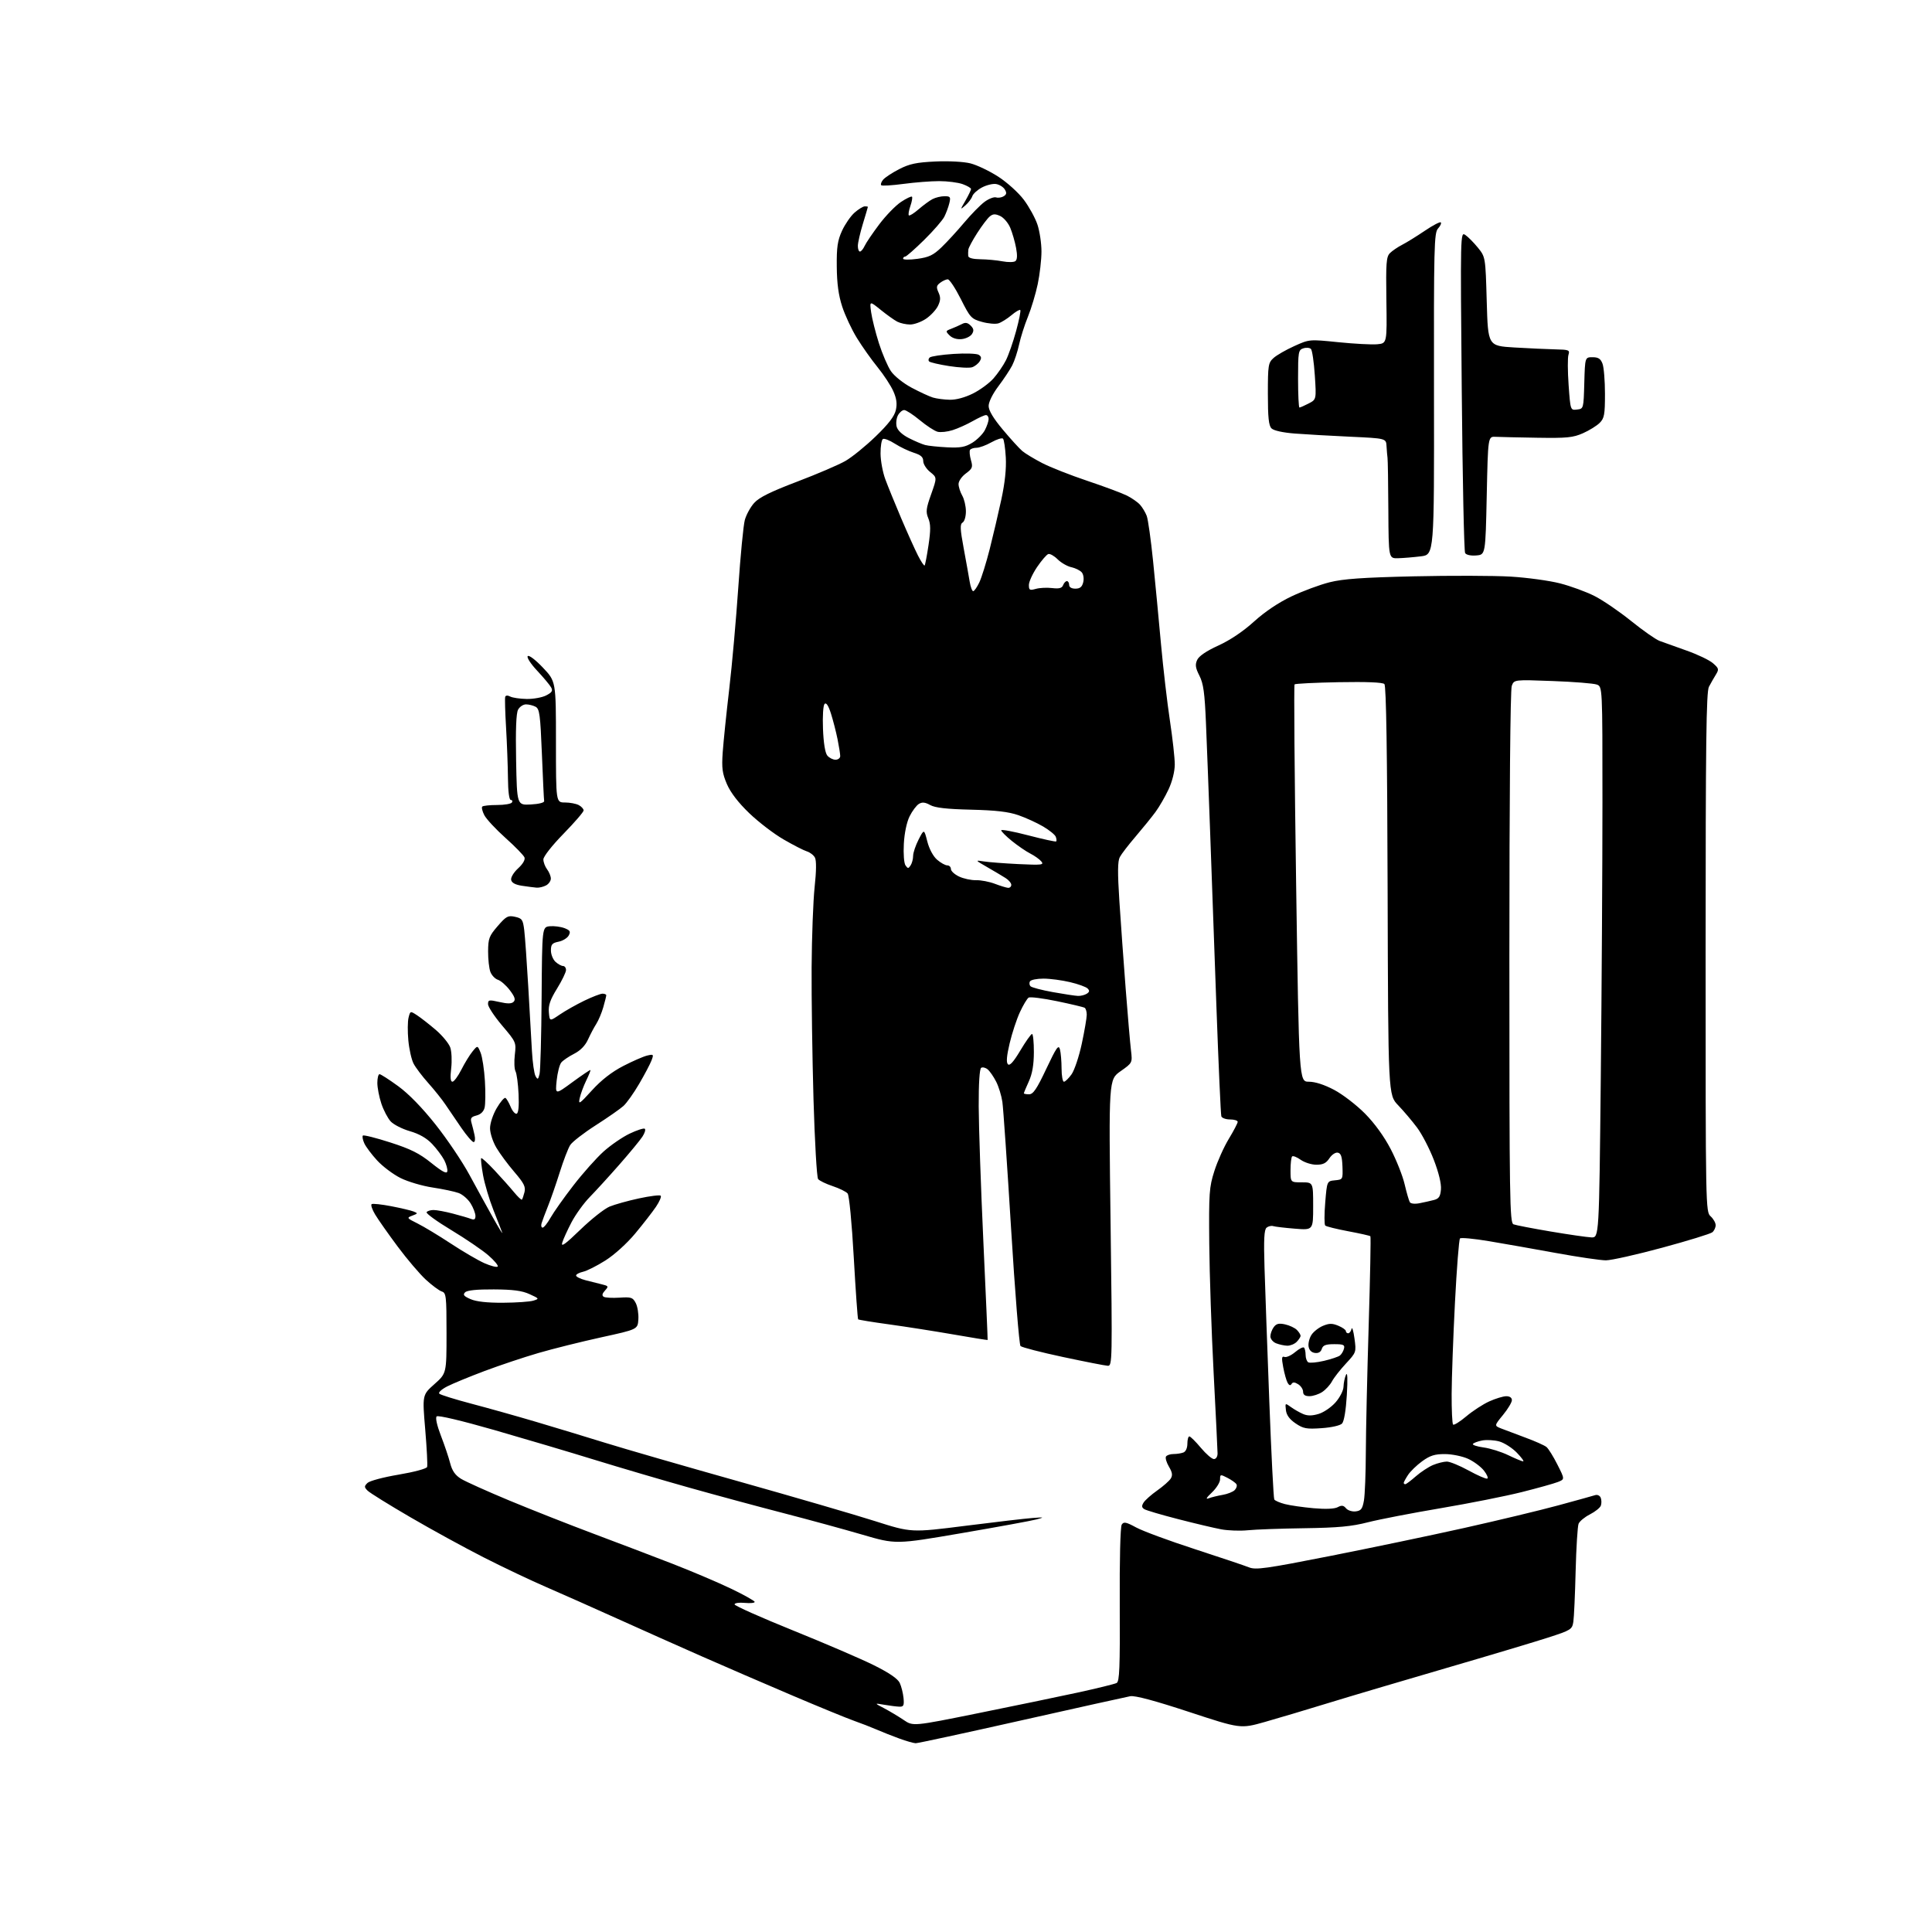 <?xml version="1.0" encoding="UTF-8" standalone="no"?>
<svg 
  version="1.1" 
  xmlns="http://www.w3.org/2000/svg" 
  xmlns:xlink="http://www.w3.org/1999/xlink" 
  xmlns:svg="http://www.w3.org/2000/svg"
  xmlns:rdf="http://www.w3.org/1999/02/22-rdf-syntax-ns#"
  xmlns:cc="http://creativecommons.org/ns#"
  xmlns:dc="http://purl.org/dc/elements/1.1/"
  viewBox="0 0 768 768"
  width="768"
  height="768"
>
<style>svg {background-color: white; }</style>"
<path stroke="none" fill="black" fill-rule="evenodd" d="M364.00,692.96C363.18,692.94 360.25,692.11 357.50,691.10C354.75,690.10 350.70,688.50 348.50,687.54C346.30,686.59 342.21,685.00 339.40,684.01C336.60,683.02 325.57,678.50 314.90,673.96C304.23,669.42 288.07,662.44 279.00,658.44C269.93,654.44 254.85,647.72 245.50,643.49C236.15,639.27 223.46,633.63 217.30,630.96C211.13,628.30 199.88,622.96 192.30,619.10C184.71,615.24 171.57,608.05 163.11,603.11C154.64,598.18 147.00,593.43 146.14,592.57C144.75,591.18 144.74,590.83 146.06,589.51C146.89,588.68 152.38,587.21 158.47,586.19C164.63,585.15 169.56,583.82 169.79,583.14C170.01,582.47 169.67,575.76 169.03,568.21C167.87,554.50 167.87,554.50 172.68,550.22C177.50,545.95 177.50,545.95 177.50,529.96C177.50,515.15 177.36,513.93 175.60,513.38C174.56,513.04 171.71,510.93 169.27,508.68C166.83,506.43 161.80,500.52 158.10,495.55C154.39,490.57 150.37,484.85 149.15,482.83C147.93,480.81 147.30,478.93 147.75,478.65C148.20,478.38 151.70,478.75 155.53,479.49C159.36,480.23 163.36,481.17 164.41,481.59C166.18,482.28 166.14,482.40 163.91,483.23C161.59,484.10 161.66,484.21 166.00,486.36C168.47,487.59 174.42,491.18 179.22,494.34C184.01,497.50 190.01,501.00 192.55,502.13C195.09,503.25 197.47,503.86 197.83,503.48C198.20,503.11 196.53,501.09 194.12,499.01C191.72,496.93 185.09,492.42 179.39,488.98C173.70,485.55 169.28,482.35 169.58,481.87C169.88,481.39 171.12,481.00 172.35,481.00C173.58,481.00 177.04,481.64 180.04,482.43C183.04,483.21 186.29,484.16 187.25,484.54C188.53,485.03 189.00,484.72 189.00,483.36C188.99,482.34 188.15,480.11 187.11,478.42C186.08,476.73 183.95,474.86 182.37,474.26C180.79,473.67 176.12,472.68 172.00,472.06C167.88,471.44 162.12,469.74 159.21,468.28C156.29,466.82 152.12,463.69 149.93,461.31C147.75,458.94 145.44,455.87 144.82,454.49C144.19,453.12 143.94,451.73 144.25,451.41C144.57,451.09 149.47,452.32 155.13,454.14C163.25,456.75 166.70,458.47 171.46,462.30C175.84,465.81 177.59,466.73 177.81,465.64C177.98,464.81 177.43,462.80 176.59,461.16C175.74,459.53 173.58,456.64 171.77,454.73C169.58,452.42 166.66,450.74 162.95,449.67C159.90,448.79 156.46,447.04 155.30,445.78C154.15,444.53 152.48,441.35 151.60,438.72C150.72,436.08 150.00,432.37 150.00,430.47C150.00,428.56 150.39,427.00 150.87,427.00C151.35,427.00 154.69,429.15 158.29,431.77C162.47,434.82 167.83,440.32 173.14,447.02C177.72,452.78 183.77,461.77 186.60,467.00C189.43,472.23 193.64,479.88 195.95,484.00C198.26,488.12 199.92,490.82 199.64,490.00C199.35,489.18 197.78,485.12 196.14,481.00C194.51,476.88 192.65,470.64 192.02,467.15C191.39,463.65 191.06,460.61 191.28,460.39C191.51,460.16 193.90,462.35 196.60,465.24C199.30,468.13 202.77,472.02 204.30,473.88C205.83,475.73 207.25,477.08 207.46,476.87C207.67,476.67 208.13,475.33 208.49,473.91C209.02,471.79 208.29,470.34 204.49,465.91C201.93,462.94 198.70,458.58 197.32,456.24C195.92,453.88 194.80,450.43 194.80,448.50C194.80,446.53 195.96,443.04 197.46,440.48C198.92,437.99 200.48,436.18 200.93,436.45C201.37,436.73 202.31,438.33 203.01,440.02C203.70,441.70 204.77,442.91 205.38,442.71C206.09,442.47 206.36,439.73 206.14,434.92C205.95,430.84 205.41,426.77 204.93,425.88C204.45,424.98 204.33,422.02 204.65,419.28C205.23,414.39 205.16,414.21 199.62,407.69C196.53,404.04 194.00,400.21 194.00,399.17C194.00,397.44 194.39,397.37 198.53,398.31C201.80,399.06 203.36,399.04 204.18,398.22C205.02,397.38 204.62,396.20 202.65,393.61C201.20,391.70 199.08,389.84 197.94,389.48C196.81,389.12 195.46,387.71 194.94,386.35C194.42,384.99 194.01,381.31 194.03,378.18C194.06,373.07 194.44,372.06 197.84,368.13C201.23,364.21 201.94,363.83 204.72,364.44C207.54,365.06 207.88,365.55 208.40,369.81C208.71,372.39 209.42,382.38 209.98,392.00C210.54,401.62 211.20,413.21 211.45,417.75C211.70,422.29 212.34,426.78 212.87,427.74C213.73,429.27 213.92,429.18 214.48,426.95C214.82,425.57 215.20,411.85 215.30,396.47C215.50,368.50 215.50,368.50 218.56,368.20C220.24,368.04 222.84,368.37 224.35,368.94C226.62,369.81 226.91,370.30 226.08,371.86C225.52,372.89 223.71,374.01 222.04,374.34C219.50,374.85 219.00,375.42 219.00,377.82C219.00,379.40 219.82,381.43 220.83,382.35C221.83,383.26 223.18,384.00 223.83,384.00C224.47,384.00 225.00,384.72 225.00,385.60C225.00,386.48 223.39,389.80 221.43,392.98C218.71,397.39 217.94,399.62 218.18,402.40C218.50,406.04 218.50,406.04 222.50,403.31C224.70,401.81 229.09,399.33 232.27,397.79C235.44,396.26 238.70,395.00 239.52,395.00C240.33,395.00 241.00,395.29 241.00,395.63C241.00,395.98 240.47,398.12 239.82,400.38C239.17,402.65 237.92,405.62 237.04,407.00C236.15,408.38 234.68,411.17 233.75,413.21C232.65,415.64 230.73,417.61 228.22,418.89C226.10,419.97 223.80,421.53 223.12,422.36C222.43,423.19 221.61,426.42 221.28,429.54C220.70,435.21 220.70,435.21 227.57,430.16C231.35,427.39 234.56,425.23 234.70,425.36C234.83,425.50 234.08,427.38 233.02,429.55C231.97,431.72 230.81,434.85 230.45,436.50C229.85,439.24 230.28,438.96 235.34,433.40C239.03,429.35 243.16,426.13 247.69,423.78C251.44,421.84 255.73,419.97 257.23,419.61C259.83,419.00 259.91,419.10 258.97,421.58C258.42,423.02 256.22,427.18 254.08,430.84C251.94,434.51 249.13,438.46 247.84,439.63C246.55,440.80 241.59,444.26 236.82,447.31C232.04,450.37 227.47,453.91 226.66,455.19C225.85,456.46 223.98,461.32 222.51,466.00C221.04,470.68 218.93,476.75 217.82,479.50C216.72,482.25 215.58,485.29 215.29,486.25C215.00,487.21 215.19,488.00 215.70,488.00C216.21,488.00 217.63,486.23 218.85,484.06C220.07,481.89 224.14,476.13 227.90,471.27C231.66,466.40 237.07,460.33 239.92,457.76C242.77,455.20 247.43,452.00 250.29,450.64C253.14,449.28 255.84,448.40 256.29,448.68C256.74,448.96 256.33,450.38 255.37,451.84C254.42,453.30 250.27,458.32 246.16,463.00C242.05,467.68 236.77,473.46 234.43,475.85C232.09,478.24 228.84,482.74 227.20,485.85C225.57,488.96 223.90,492.62 223.49,494.00C222.94,495.88 224.71,494.61 230.65,488.86C235.00,484.65 240.23,480.51 242.29,479.65C244.34,478.80 249.62,477.32 254.01,476.38C258.40,475.43 262.29,474.95 262.64,475.31C263.00,475.67 262.15,477.66 260.75,479.73C259.35,481.80 255.64,486.57 252.51,490.33C249.23,494.28 244.22,498.81 240.66,501.06C237.28,503.20 233.27,505.22 231.75,505.55C230.24,505.89 229.00,506.56 229.00,507.04C229.00,507.53 230.69,508.37 232.75,508.91C234.81,509.45 237.76,510.19 239.30,510.56C241.91,511.20 241.99,511.36 240.48,513.02C239.36,514.25 239.21,515.01 239.98,515.49C240.59,515.87 243.42,516.02 246.26,515.84C250.93,515.53 251.56,515.74 252.73,518.00C253.44,519.38 253.90,522.29 253.76,524.47C253.50,528.44 253.50,528.44 239.00,531.61C231.03,533.36 219.78,536.16 214.00,537.85C208.22,539.53 198.61,542.75 192.64,544.99C186.66,547.24 179.97,549.99 177.77,551.12C175.54,552.26 174.15,553.54 174.63,554.01C175.11,554.48 180.90,556.28 187.50,558.02C194.10,559.76 205.57,562.98 213.00,565.18C220.43,567.38 232.80,571.13 240.50,573.52C248.20,575.91 272.27,582.87 294.00,588.98C315.73,595.10 339.97,602.16 347.87,604.68C362.24,609.26 362.24,609.26 383.87,606.52C395.77,605.01 407.75,603.62 410.50,603.42C415.16,603.08 415.26,603.12 412.00,604.00C410.07,604.52 396.71,606.97 382.29,609.44C356.08,613.94 356.08,613.94 342.79,610.05C335.48,607.91 321.45,604.08 311.60,601.53C301.76,598.99 284.88,594.43 274.10,591.40C263.32,588.37 246.40,583.39 236.50,580.34C226.60,577.28 208.60,571.94 196.50,568.46C183.43,564.71 174.13,562.51 173.58,563.04C173.02,563.59 173.69,566.62 175.27,570.72C176.71,574.45 178.37,579.38 178.96,581.68C179.74,584.68 180.95,586.42 183.27,587.85C185.05,588.94 193.67,592.82 202.44,596.47C211.20,600.11 226.28,606.06 235.94,609.68C245.60,613.30 259.75,618.69 267.39,621.65C275.03,624.62 285.49,629.07 290.64,631.54C295.79,634.01 300.00,636.38 300.00,636.79C300.00,637.21 298.20,637.38 296.00,637.17C293.80,636.96 292.00,637.23 292.00,637.77C292.00,638.30 302.45,642.96 315.22,648.12C328.00,653.28 342.51,659.52 347.47,662.00C353.53,665.02 356.88,667.32 357.67,669.00C358.31,670.38 358.98,673.08 359.17,675.00C359.45,677.96 359.19,678.49 357.50,678.43C356.40,678.39 353.70,678.05 351.50,677.67C347.50,676.99 347.50,676.99 351.50,679.09C353.70,680.25 357.18,682.33 359.23,683.72C362.96,686.25 362.96,686.25 388.73,681.04C402.90,678.18 420.80,674.47 428.50,672.80C436.20,671.12 443.12,669.42 443.89,669.01C445.02,668.40 445.24,662.87 445.12,637.88C445.02,620.08 445.35,606.90 445.91,606.05C446.71,604.83 447.61,605.01 451.68,607.21C454.33,608.64 464.82,612.52 475.00,615.82C485.18,619.13 494.87,622.39 496.54,623.06C499.19,624.12 503.29,623.55 528.54,618.57C544.47,615.43 568.52,610.41 582.00,607.40C595.48,604.39 612.35,600.34 619.50,598.39C626.65,596.45 633.23,594.62 634.11,594.34C635.02,594.06 635.99,594.53 636.33,595.42C636.66,596.29 636.67,597.69 636.35,598.54C636.02,599.39 634.06,600.95 632.00,602.00C629.94,603.05 627.92,604.72 627.51,605.71C627.11,606.69 626.58,615.15 626.34,624.50C626.11,633.85 625.70,642.93 625.43,644.68C624.96,647.71 624.50,648.00 615.72,650.86C610.65,652.51 592.33,658.00 575.00,663.05C557.67,668.10 536.52,674.37 528.00,676.99C519.48,679.61 508.14,682.99 502.81,684.50C493.11,687.24 493.11,687.24 472.61,680.50C459.02,676.03 451.16,673.93 449.30,674.27C447.76,674.55 428.27,678.88 406.00,683.88C383.73,688.89 364.82,692.97 364.00,692.96zM496.00,608.30C492.98,608.61 488.25,608.44 485.50,607.94C482.75,607.43 475.04,605.61 468.38,603.89C461.71,602.18 455.63,600.39 454.88,599.91C453.83,599.26 453.76,598.63 454.60,597.29C455.21,596.32 457.64,594.16 460.00,592.50C462.36,590.84 464.79,588.70 465.38,587.76C466.20,586.46 466.03,585.32 464.67,583.02C463.69,581.36 463.16,579.55 463.50,579.00C463.84,578.45 465.18,578.00 466.48,578.00C467.77,578.00 469.55,577.73 470.42,577.39C471.36,577.03 472.00,575.61 472.00,573.89C472.00,572.30 472.35,571.00 472.79,571.00C473.22,571.00 475.27,573.02 477.34,575.50C479.41,577.98 481.75,580.00 482.55,580.00C483.39,580.00 484.00,579.05 484.00,577.75C483.99,576.51 483.30,562.23 482.45,546.00C481.60,529.77 480.81,506.60 480.70,494.50C480.52,474.19 480.67,471.96 482.73,465.50C483.95,461.65 486.54,455.89 488.48,452.70C490.41,449.51 492.00,446.47 492.00,445.95C492.00,445.43 490.64,445.00 488.97,445.00C487.30,445.00 485.74,444.44 485.50,443.75C485.27,443.06 484.38,423.38 483.54,400.00C482.70,376.62 481.56,345.12 481.02,330.00C480.47,314.88 479.74,295.75 479.39,287.50C478.89,275.40 478.38,271.75 476.79,268.60C475.21,265.50 475.03,264.23 475.89,262.34C476.60,260.79 479.54,258.79 484.32,256.61C488.97,254.49 494.17,251.00 498.48,247.09C502.82,243.16 508.24,239.52 513.40,237.07C517.85,234.96 524.65,232.44 528.50,231.47C533.89,230.11 541.60,229.57 562.00,229.10C576.58,228.77 593.90,228.82 600.50,229.21C607.10,229.61 615.94,230.82 620.14,231.90C624.35,232.98 630.49,235.23 633.80,236.90C637.10,238.56 643.65,243.03 648.35,246.82C653.05,250.61 658.16,254.19 659.70,254.77C661.24,255.35 666.07,257.08 670.42,258.61C674.78,260.14 679.51,262.40 680.92,263.63C683.29,265.69 683.38,266.06 682.07,268.19C681.29,269.46 680.05,271.62 679.33,273.00C678.26,275.02 678.01,295.28 678.01,378.60C678.00,480.42 678.02,481.71 680.00,483.50C681.10,484.50 682.00,486.09 682.00,487.03C682.00,487.98 681.41,489.25 680.68,489.85C679.96,490.45 671.01,493.21 660.80,495.97C650.59,498.74 640.50,501.00 638.37,501.00C636.24,501.00 627.30,499.69 618.50,498.08C609.70,496.47 597.68,494.35 591.80,493.37C585.91,492.38 580.76,491.90 580.37,492.30C579.97,492.70 579.07,504.16 578.37,517.76C577.67,531.37 577.08,547.71 577.05,554.08C577.02,560.45 577.28,565.95 577.62,566.29C577.97,566.63 580.33,565.16 582.87,563.02C585.42,560.87 589.52,558.20 592.00,557.08C594.48,555.96 597.51,555.03 598.75,555.02C600.14,555.01 601.00,555.60 601.00,556.58C601.00,557.45 599.42,560.09 597.48,562.45C593.97,566.74 593.97,566.74 596.73,567.84C598.26,568.44 602.61,570.08 606.42,571.49C610.23,572.89 613.98,574.57 614.75,575.21C615.53,575.85 617.49,579.00 619.10,582.21C622.05,588.03 622.05,588.03 619.27,589.12C617.75,589.72 611.33,591.52 605.00,593.11C598.67,594.71 584.17,597.59 572.77,599.52C561.36,601.45 548.31,603.97 543.77,605.13C537.24,606.80 531.92,607.30 518.50,607.49C509.15,607.62 499.02,607.99 496.00,608.30zM538.90,600.80C541.04,600.55 541.59,599.83 542.18,596.50C542.57,594.30 542.91,585.66 542.94,577.30C542.97,568.95 543.48,546.29 544.07,526.96C544.66,507.63 544.97,491.63 544.75,491.42C544.54,491.20 540.57,490.31 535.93,489.44C531.29,488.57 527.18,487.55 526.80,487.17C526.41,486.80 526.41,482.67 526.80,478.00C527.50,469.50 527.50,469.50 530.67,469.19C533.81,468.89 533.83,468.84 533.65,463.70C533.50,459.76 533.06,458.44 531.79,458.20C530.86,458.02 529.39,459.01 528.45,460.44C527.18,462.38 525.92,463.00 523.29,463.00C521.38,463.00 518.56,462.11 517.04,461.03C515.52,459.95 513.99,459.35 513.64,459.70C513.29,460.05 513.00,462.51 513.00,465.17C513.00,470.00 513.00,470.00 517.50,470.00C522.00,470.00 522.00,470.00 522.00,479.51C522.00,489.01 522.00,489.01 514.75,488.42C510.76,488.10 506.88,487.64 506.12,487.40C505.37,487.16 504.18,487.44 503.48,488.02C502.52,488.81 502.32,492.67 502.66,503.78C502.91,511.88 503.76,535.76 504.56,556.85C505.36,577.95 506.25,595.60 506.55,596.07C506.84,596.55 508.75,597.38 510.79,597.90C512.83,598.43 517.93,599.16 522.12,599.54C526.97,599.97 530.47,599.82 531.76,599.13C533.34,598.28 534.07,598.38 535.06,599.57C535.76,600.41 537.49,600.97 538.90,600.80zM480.50,595.59C481.60,595.17 484.07,594.57 485.99,594.24C487.91,593.92 490.08,593.06 490.81,592.34C491.53,591.61 491.85,590.56 491.50,590.00C491.16,589.44 489.55,588.30 487.94,587.47C485.13,586.02 485.00,586.04 485.00,588.07C485.00,589.24 483.54,591.58 481.75,593.28C479.52,595.39 479.13,596.12 480.50,595.59zM558.62,590.00C558.96,590.00 560.84,588.59 562.80,586.87C564.75,585.16 567.84,583.13 569.65,582.37C571.45,581.62 573.93,581.00 575.13,581.00C576.34,581.00 580.24,582.60 583.78,584.54C587.33,586.49 590.66,587.95 591.19,587.77C591.71,587.60 591.13,586.17 589.90,584.60C588.67,583.03 585.82,580.92 583.58,579.90C581.34,578.88 577.21,578.03 574.40,578.02C570.36,578.00 568.48,578.59 565.36,580.85C563.19,582.42 560.65,584.88 559.71,586.32C558.77,587.75 558.00,589.17 558.00,589.46C558.00,589.76 558.28,590.00 558.62,590.00zM605.45,580.92C605.97,580.96 604.86,579.42 602.98,577.48C601.11,575.55 597.93,573.52 595.92,572.98C593.91,572.44 590.85,572.28 589.11,572.63C587.38,572.97 585.75,573.59 585.50,574.00C585.25,574.41 587.17,575.04 589.77,575.39C592.37,575.74 596.75,577.11 599.50,578.43C602.25,579.76 604.93,580.88 605.45,580.92zM525.34,567.72C519.34,568.14 518.07,567.90 515.00,565.81C512.61,564.19 511.39,562.52 511.17,560.54C510.84,557.68 510.86,557.67 513.17,559.33C514.45,560.26 516.62,561.50 518.00,562.09C519.78,562.85 521.56,562.84 524.16,562.06C526.17,561.47 529.21,559.39 530.91,557.45C532.65,555.46 534.03,552.75 534.07,551.22C534.11,549.72 534.55,547.60 535.06,546.50C535.65,545.22 535.76,548.11 535.39,554.50C535.02,560.62 534.29,565.03 533.48,565.88C532.73,566.67 529.28,567.45 525.34,567.72zM520.54,555.00C518.78,555.00 518.00,554.46 518.00,553.24C518.00,552.27 517.12,550.93 516.05,550.26C514.64,549.38 513.90,549.35 513.41,550.15C512.95,550.90 512.44,550.74 511.84,549.68C511.36,548.81 510.57,546.03 510.10,543.49C509.40,539.77 509.50,538.98 510.59,539.40C511.34,539.68 513.25,538.82 514.83,537.49C516.42,536.15 518.01,535.34 518.36,535.69C518.71,536.05 519.00,537.36 519.00,538.61C519.00,539.86 519.47,541.17 520.05,541.53C520.62,541.89 523.44,541.63 526.30,540.96C529.16,540.29 532.01,539.33 532.64,538.84C533.27,538.34 534.00,537.12 534.25,536.13C534.65,534.60 534.07,534.33 530.38,534.33C526.99,534.33 525.90,534.75 525.43,536.22C525.03,537.47 524.08,538.01 522.66,537.81C521.28,537.61 520.38,536.66 520.17,535.19C519.99,533.92 520.52,531.85 521.35,530.60C522.17,529.34 524.23,527.73 525.92,527.03C528.39,526.01 529.60,526.00 532.00,527.00C533.65,527.68 535.00,528.64 535.00,529.12C535.00,529.60 535.42,530.00 535.93,530.00C536.44,530.00 537.04,529.21 537.26,528.25C537.48,527.29 538.00,528.99 538.42,532.03C539.17,537.52 539.15,537.58 535.03,542.03C532.74,544.49 530.25,547.67 529.49,549.10C528.73,550.53 526.97,552.44 525.59,553.35C524.20,554.26 521.93,555.00 520.54,555.00zM440.36,542.92C439.34,542.87 431.33,541.30 422.56,539.43C413.80,537.56 406.20,535.60 405.67,535.07C405.15,534.55 403.46,513.51 401.92,488.31C400.38,463.12 398.82,440.49 398.46,438.02C398.10,435.56 396.99,431.93 395.98,429.96C394.97,427.98 393.46,425.80 392.62,425.10C391.78,424.40 390.62,424.12 390.04,424.47C389.39,424.88 389.02,430.63 389.05,439.81C389.08,447.89 389.91,472.05 390.90,493.50C391.89,514.95 392.66,532.57 392.60,532.66C392.55,532.75 386.43,531.77 379.00,530.47C371.57,529.18 360.10,527.38 353.50,526.47C346.90,525.57 341.33,524.66 341.13,524.46C340.92,524.25 340.14,513.21 339.39,499.92C338.61,485.98 337.57,475.19 336.94,474.43C336.34,473.70 333.67,472.39 331.00,471.50C328.33,470.61 325.73,469.35 325.21,468.70C324.69,468.04 323.87,453.77 323.38,437.00C322.90,420.23 322.56,396.60 322.63,384.50C322.71,372.40 323.25,358.04 323.83,352.59C324.52,346.27 324.56,342.05 323.95,340.91C323.43,339.93 321.99,338.82 320.75,338.44C319.51,338.06 315.35,335.93 311.50,333.70C307.65,331.48 301.50,326.77 297.84,323.25C293.48,319.06 290.42,315.07 288.97,311.72C287.12,307.41 286.85,305.37 287.29,299.04C287.58,294.89 288.74,283.62 289.87,274.00C291.00,264.38 292.62,246.16 293.48,233.52C294.34,220.88 295.51,208.82 296.07,206.73C296.64,204.64 298.31,201.57 299.80,199.92C301.78,197.72 306.34,195.47 316.91,191.45C324.84,188.44 333.46,184.74 336.08,183.23C338.70,181.72 344.10,177.34 348.08,173.49C353.20,168.55 355.55,165.48 356.11,163.02C356.68,160.49 356.41,158.45 355.11,155.51C354.12,153.29 351.32,149.00 348.87,145.99C346.41,142.97 342.71,137.74 340.64,134.37C338.56,131.00 335.93,125.38 334.79,121.87C333.32,117.37 332.69,112.71 332.63,106.00C332.55,98.24 332.94,95.63 334.71,91.75C335.91,89.14 338.15,85.89 339.69,84.53C341.24,83.17 343.06,82.05 343.75,82.03C344.44,82.01 345.00,82.11 344.99,82.25C344.99,82.39 344.09,85.42 343.00,89.00C341.91,92.58 341.01,96.51 341.01,97.75C341.00,98.99 341.38,100.00 341.84,100.00C342.30,100.00 343.14,98.99 343.71,97.75C344.28,96.51 346.90,92.65 349.52,89.17C352.15,85.68 356.04,81.68 358.17,80.27C360.30,78.86 362.26,77.93 362.52,78.19C362.79,78.46 362.50,80.12 361.89,81.89C361.27,83.66 361.00,85.33 361.28,85.61C361.56,85.89 363.30,84.81 365.14,83.21C366.99,81.61 369.48,79.78 370.68,79.15C371.89,78.52 374.03,78.00 375.45,78.00C377.77,78.00 377.97,78.29 377.38,80.75C377.02,82.26 376.12,84.69 375.39,86.14C374.66,87.59 371.05,91.75 367.35,95.39C363.66,99.02 360.27,102.00 359.82,102.00C359.37,102.00 359.00,102.37 359.00,102.83C359.00,103.29 361.54,103.32 364.64,102.90C369.27,102.27 370.99,101.45 374.25,98.32C376.44,96.22 380.50,91.80 383.27,88.50C386.05,85.20 389.68,81.49 391.36,80.25C393.03,79.01 395.10,78.21 395.95,78.47C396.80,78.74 398.18,78.53 399.00,78.01C400.16,77.27 400.25,76.65 399.40,75.28C398.79,74.30 397.22,73.34 395.91,73.15C394.60,72.96 392.07,73.59 390.29,74.55C388.50,75.51 386.80,77.07 386.50,78.01C386.19,78.96 384.97,80.58 383.78,81.62C381.61,83.50 381.61,83.50 383.81,79.69C385.01,77.60 386.00,75.55 386.00,75.14C386.00,74.74 384.51,73.86 382.68,73.20C380.85,72.54 376.65,72.00 373.34,72.00C370.03,72.00 363.62,72.50 359.10,73.11C354.58,73.71 350.62,73.95 350.30,73.63C349.98,73.31 350.31,72.33 351.04,71.45C351.78,70.56 354.65,68.67 357.44,67.24C361.51,65.14 364.31,64.55 371.75,64.20C377.09,63.95 383.00,64.26 385.75,64.94C388.36,65.60 393.36,67.98 396.86,70.25C400.39,72.54 404.91,76.63 407.01,79.44C409.09,82.22 411.52,86.65 412.40,89.28C413.28,91.92 414.00,96.72 414.00,99.97C414.00,103.21 413.33,109.04 412.52,112.91C411.71,116.78 409.95,122.63 408.62,125.90C407.28,129.18 405.70,134.17 405.10,136.98C404.49,139.80 403.26,143.54 402.35,145.29C401.44,147.05 398.96,150.78 396.85,153.58C394.60,156.56 393.00,159.80 393.00,161.37C393.00,163.17 394.85,166.27 398.63,170.78C401.72,174.48 405.21,178.30 406.38,179.29C407.54,180.27 411.10,182.42 414.28,184.07C417.46,185.72 425.56,188.91 432.28,191.16C439.00,193.41 446.07,196.05 448.00,197.02C449.93,197.99 452.26,199.62 453.18,200.65C454.10,201.67 455.30,203.66 455.84,205.07C456.37,206.48 457.51,214.58 458.37,223.07C459.23,231.55 460.64,246.38 461.51,256.00C462.39,265.62 463.98,279.30 465.05,286.40C466.12,293.49 467.00,301.36 466.99,303.90C466.98,306.67 466.00,310.60 464.53,313.77C463.18,316.66 460.84,320.71 459.33,322.77C457.82,324.82 454.27,329.20 451.45,332.50C448.62,335.80 445.78,339.49 445.14,340.71C444.28,342.35 444.23,346.81 444.97,358.21C445.52,366.62 446.64,382.27 447.47,393.00C448.30,403.73 449.25,414.75 449.58,417.50C450.17,422.50 450.17,422.50 445.45,425.82C440.73,429.15 440.73,429.15 441.47,486.07C442.19,541.16 442.16,543.00 440.36,542.92zM511.68,534.94C510.48,534.90 508.49,534.47 507.25,533.97C506.01,533.47 505.00,532.24 505.00,531.22C505.00,530.21 505.60,528.57 506.32,527.57C507.35,526.17 508.37,525.92 510.83,526.46C512.59,526.85 514.69,527.83 515.51,528.65C516.33,529.47 517.00,530.53 517.00,531.00C517.00,531.47 516.29,532.56 515.43,533.43C514.56,534.29 512.88,534.97 511.68,534.94zM200.00,517.86C205.22,517.83 210.62,517.46 212.00,517.03C214.44,516.28 214.40,516.22 210.50,514.44C207.50,513.07 203.96,512.60 196.30,512.56C189.53,512.52 185.70,512.91 184.88,513.72C183.91,514.69 184.37,515.26 187.08,516.44C189.35,517.42 193.68,517.90 200.00,517.86zM632.59,491.88C635.67,492.00 635.67,492.00 636.34,428.25C636.70,393.19 637.00,343.90 637.00,318.73C637.00,272.95 637.00,272.95 634.75,272.12C633.51,271.66 625.61,271.03 617.20,270.72C601.89,270.15 601.89,270.15 600.95,272.64C600.37,274.15 600.00,316.61 600.00,380.60C600.00,477.32 600.14,486.11 601.64,486.69C602.54,487.04 609.17,488.32 616.39,489.54C623.60,490.76 630.89,491.81 632.59,491.88zM564.29,478.30C566.05,477.96 568.62,477.38 570.00,477.02C571.99,476.50 572.56,475.64 572.80,472.79C572.99,470.56 571.93,466.16 569.97,461.07C568.24,456.59 565.24,450.80 563.29,448.21C561.35,445.62 557.98,441.64 555.80,439.37C551.83,435.25 551.83,435.25 551.60,354.11C551.45,298.88 551.04,272.64 550.32,271.92C549.64,271.24 543.25,270.98 532.21,271.18C522.83,271.36 514.91,271.75 514.61,272.05C514.31,272.36 514.59,308.02 515.23,351.30C516.39,430.00 516.39,430.00 520.30,430.00C522.80,430.00 526.45,431.18 530.36,433.25C533.74,435.04 539.24,439.27 542.59,442.65C546.41,446.51 550.22,451.77 552.82,456.77C555.10,461.15 557.60,467.45 558.37,470.79C559.15,474.12 560.08,477.32 560.43,477.89C560.80,478.49 562.44,478.67 564.29,478.30zM188.27,454.00C187.73,454.00 185.53,451.46 183.39,448.35C181.25,445.24 178.42,441.08 177.09,439.10C175.77,437.12 172.70,433.28 170.27,430.56C167.84,427.85 165.20,424.35 164.39,422.78C163.58,421.22 162.65,417.08 162.32,413.58C162.00,410.08 162.03,406.00 162.41,404.52C163.08,401.84 163.10,401.83 165.79,403.59C167.28,404.56 170.63,407.18 173.24,409.41C175.84,411.65 178.42,414.78 178.98,416.37C179.53,417.96 179.70,421.68 179.36,424.63C178.92,428.30 179.08,430.00 179.85,430.00C180.46,430.00 182.05,427.86 183.38,425.24C184.70,422.62 186.70,419.36 187.82,417.99C189.84,415.50 189.84,415.50 191.06,418.50C191.72,420.15 192.49,425.19 192.76,429.69C193.03,434.20 192.97,438.99 192.63,440.33C192.25,441.87 191.05,443.02 189.40,443.43C187.29,443.97 186.91,444.51 187.42,446.30C187.77,447.51 188.32,449.74 188.65,451.25C188.99,452.79 188.82,454.00 188.27,454.00zM409.07,435.00C410.71,435.00 412.13,432.90 415.92,424.87C419.94,416.36 420.80,415.12 421.34,417.12C421.69,418.43 421.98,421.86 421.99,424.75C421.99,427.64 422.42,430.00 422.93,430.00C423.44,430.00 424.81,428.68 425.96,427.06C427.11,425.44 428.94,419.96 430.03,414.88C431.11,409.80 432.00,404.62 432.00,403.38C432.00,402.14 431.63,400.89 431.17,400.61C430.72,400.33 425.77,399.15 420.17,397.99C414.58,396.83 409.51,396.19 408.90,396.56C408.29,396.94 406.73,399.54 405.43,402.35C404.13,405.16 402.29,410.74 401.35,414.74C400.15,419.80 399.95,422.35 400.67,423.07C401.39,423.79 402.90,422.11 405.61,417.57C407.75,413.98 409.84,411.03 410.25,411.02C410.66,411.01 410.99,414.26 410.98,418.25C410.96,423.30 410.36,426.82 408.98,429.86C407.89,432.26 407.00,434.39 407.00,434.61C407.00,434.82 407.93,435.00 409.07,435.00zM428.50,395.89C429.60,395.94 431.17,395.55 431.99,395.03C433.12,394.31 433.20,393.80 432.33,392.93C431.70,392.30 428.55,391.16 425.34,390.41C422.13,389.65 417.39,389.02 414.81,389.02C412.23,389.01 409.82,389.49 409.45,390.09C409.08,390.69 409.17,391.57 409.66,392.06C410.14,392.54 414.13,393.59 418.52,394.38C422.91,395.17 427.40,395.85 428.50,395.89zM213.32,352.86C212.32,352.78 209.70,352.44 207.51,352.11C204.82,351.70 203.41,350.93 203.19,349.76C203.00,348.78 204.22,346.77 205.96,345.18C207.85,343.45 208.84,341.75 208.49,340.84C208.17,340.01 204.78,336.52 200.94,333.09C197.11,329.66 193.32,325.59 192.53,324.05C191.73,322.51 191.36,320.97 191.71,320.63C192.05,320.28 194.71,320.00 197.61,320.00C200.51,320.00 203.16,319.55 203.50,319.00C203.84,318.45 203.64,318.00 203.06,318.00C202.40,318.00 201.97,314.69 201.92,309.25C201.87,304.44 201.53,295.43 201.17,289.24C200.80,283.05 200.65,277.54 200.83,277.00C201.03,276.40 201.82,276.36 202.83,276.89C203.75,277.37 206.69,277.80 209.37,277.85C212.04,277.89 215.54,277.26 217.13,276.43C219.45,275.23 219.84,274.59 219.06,273.22C218.53,272.27 216.03,269.29 213.51,266.59C210.92,263.82 209.30,261.30 209.79,260.81C210.28,260.32 212.91,262.32 215.83,265.41C221.00,270.88 221.00,270.88 221.00,294.94C221.00,319.00 221.00,319.00 224.57,319.00C226.53,319.00 229.00,319.47 230.07,320.04C231.13,320.60 232.00,321.56 232.00,322.16C232.00,322.76 228.40,326.93 224.00,331.44C219.42,336.13 216.00,340.49 216.00,341.63C216.00,342.72 216.66,344.49 217.47,345.56C218.28,346.63 218.95,348.27 218.97,349.21C218.99,350.16 218.13,351.40 217.07,351.96C216.00,352.53 214.31,352.94 213.32,352.86zM400.75,352.93C401.44,352.97 402.00,352.43 402.00,351.74C402.00,351.05 400.99,349.83 399.75,349.05C398.51,348.26 395.25,346.32 392.50,344.74C387.59,341.91 387.56,341.87 391.00,342.42C392.93,342.73 399.16,343.21 404.87,343.49C414.17,343.93 415.10,343.82 413.94,342.43C413.23,341.57 411.26,340.17 409.57,339.31C407.88,338.45 404.59,336.20 402.25,334.31C399.91,332.42 398.00,330.50 398.00,330.06C398.00,329.62 402.83,330.52 408.73,332.06C414.64,333.60 419.64,334.69 419.86,334.48C420.07,334.26 419.99,333.43 419.68,332.62C419.38,331.82 417.11,329.98 414.64,328.53C412.18,327.09 407.77,325.07 404.83,324.05C400.92,322.69 395.90,322.10 386.00,321.86C376.29,321.63 371.73,321.11 369.77,320.02C367.74,318.89 366.59,318.77 365.27,319.57C364.30,320.16 362.64,322.37 361.59,324.48C360.44,326.79 359.52,331.16 359.29,335.41C359.07,339.43 359.35,343.15 359.95,344.00C360.88,345.33 361.11,345.33 361.98,344.00C362.53,343.18 362.98,341.47 362.98,340.21C362.99,338.95 363.98,336.03 365.17,333.71C367.34,329.50 367.34,329.50 368.62,334.50C369.39,337.50 370.95,340.40 372.51,341.75C373.94,342.99 375.76,344.00 376.56,344.00C377.35,344.00 378.00,344.65 378.00,345.45C378.00,346.25 379.46,347.60 381.25,348.44C383.04,349.28 386.07,349.94 388.00,349.89C389.93,349.84 393.30,350.49 395.50,351.33C397.70,352.17 400.06,352.89 400.75,352.93zM211.00,319.79C214.23,319.62 216.42,319.06 216.31,318.43C216.20,317.83 215.80,309.38 215.41,299.63C214.78,284.09 214.48,281.79 212.91,280.95C211.93,280.43 210.22,280.00 209.10,280.00C207.98,280.00 206.56,280.95 205.94,282.11C205.18,283.52 204.93,290.12 205.16,302.15C205.50,320.08 205.50,320.08 211.00,319.79zM332.12,302.00C333.16,302.00 334.00,301.35 334.00,300.55C334.00,299.75 333.52,296.71 332.93,293.80C332.34,290.88 331.16,286.32 330.32,283.66C329.30,280.46 328.44,279.16 327.79,279.81C327.22,280.38 326.95,284.66 327.15,289.75C327.37,295.39 328.01,299.31 328.87,300.35C329.63,301.26 331.09,302.00 332.12,302.00zM386.86,235.00C387.28,235.00 388.38,233.43 389.30,231.51C390.21,229.58 392.07,223.62 393.43,218.26C394.79,212.89 396.86,204.02 398.05,198.54C399.47,191.96 400.07,186.28 399.82,181.84C399.61,178.14 399.11,174.78 398.71,174.38C398.31,173.97 396.23,174.62 394.10,175.82C391.97,177.02 389.30,178.00 388.17,178.00C387.04,178.00 385.88,178.39 385.59,178.86C385.30,179.33 385.47,181.14 385.96,182.88C386.78,185.71 386.57,186.26 383.94,188.21C382.30,189.42 381.02,191.29 381.04,192.44C381.05,193.57 381.71,195.62 382.50,197.00C383.29,198.38 383.95,201.17 383.96,203.20C383.98,205.25 383.41,207.26 382.67,207.70C381.57,208.36 381.64,210.16 383.09,218.00C384.06,223.22 385.13,229.19 385.47,231.25C385.81,233.31 386.44,235.00 386.86,235.00zM411.75,234.09C413.26,233.66 416.18,233.52 418.24,233.77C421.04,234.10 422.13,233.81 422.60,232.61C422.94,231.72 423.62,231.00 424.11,231.00C424.60,231.00 425.00,231.68 425.00,232.50C425.00,233.43 425.94,234.00 427.48,234.00C429.30,234.00 430.13,233.33 430.59,231.49C430.95,230.08 430.70,228.35 430.04,227.55C429.39,226.77 427.52,225.83 425.89,225.48C424.25,225.12 421.79,223.70 420.43,222.34C419.06,220.97 417.39,220.03 416.72,220.24C416.05,220.45 414.04,222.78 412.25,225.42C410.46,228.07 409.00,231.27 409.00,232.54C409.00,234.59 409.32,234.77 411.75,234.09zM367.55,224.79C367.77,224.56 368.47,220.92 369.10,216.69C369.99,210.73 369.97,208.33 369.02,206.04C367.96,203.49 368.12,202.15 370.15,196.46C372.50,189.83 372.50,189.83 369.75,187.63C368.24,186.42 367.00,184.46 367.00,183.29C367.00,181.70 366.04,180.85 363.25,179.97C361.19,179.32 357.80,177.70 355.71,176.36C353.63,175.02 351.50,174.19 350.96,174.52C350.43,174.85 350.01,177.45 350.03,180.31C350.05,183.16 350.90,187.75 351.92,190.50C352.93,193.25 355.78,200.22 358.23,206.00C360.69,211.78 363.70,218.46 364.92,220.85C366.14,223.24 367.32,225.01 367.55,224.79zM555.75,221.90C552.00,222.00 552.00,222.00 551.89,202.75C551.84,192.16 551.69,182.82 551.56,182.00C551.44,181.18 551.27,179.10 551.17,177.38C551.00,174.26 551.00,174.26 536.75,173.60C528.91,173.24 518.98,172.67 514.69,172.34C509.95,171.97 506.31,171.17 505.44,170.29C504.34,169.20 504.00,165.92 504.00,156.60C504.00,145.16 504.15,144.21 506.25,142.31C507.49,141.19 511.20,139.06 514.50,137.57C520.50,134.86 520.50,134.86 532.00,136.03C538.33,136.67 545.27,137.04 547.43,136.85C551.36,136.50 551.36,136.50 551.11,119.40C550.89,104.54 551.07,102.07 552.52,100.62C553.44,99.70 555.61,98.22 557.34,97.33C559.08,96.44 563.12,93.94 566.33,91.77C569.53,89.60 572.42,88.08 572.74,88.40C573.06,88.73 572.56,89.83 571.63,90.85C570.08,92.57 569.95,97.97 570.03,156.61C570.12,220.50 570.12,220.50 564.81,221.15C561.89,221.51 557.81,221.85 555.75,221.90zM586.84,220.80C584.68,220.98 582.87,220.59 582.41,219.85C581.98,219.16 581.38,190.13 581.07,155.34C580.50,92.51 580.51,92.09 582.48,93.40C583.56,94.12 585.81,96.39 587.48,98.44C590.50,102.18 590.50,102.18 591.00,119.84C591.50,137.50 591.50,137.50 602.00,138.13C607.77,138.47 615.12,138.81 618.32,138.88C623.69,138.99 624.09,139.16 623.49,141.03C623.13,142.15 623.16,147.58 623.55,153.09C624.27,163.11 624.27,163.11 626.88,162.80C629.49,162.50 629.50,162.48 629.78,152.25C630.07,142.00 630.07,142.00 633.06,142.00C635.35,142.00 636.28,142.60 637.02,144.57C637.56,145.98 638.00,151.38 638.00,156.57C638.00,164.82 637.74,166.26 635.90,168.10C634.74,169.26 631.75,171.11 629.24,172.22C625.29,173.96 622.86,174.20 611.09,174.01C603.62,173.89 596.15,173.72 594.50,173.64C591.50,173.50 591.50,173.50 591.00,197.00C590.50,220.50 590.50,220.50 586.84,220.80zM376.54,177.82C381.83,178.07 383.70,177.73 386.55,175.97C388.47,174.78 390.71,172.52 391.52,170.95C392.34,169.38 393.00,167.40 393.00,166.55C393.00,165.70 392.52,165.00 391.93,165.00C391.34,165.00 388.98,166.08 386.68,167.39C384.38,168.70 380.79,170.32 378.70,170.98C376.61,171.65 373.91,171.94 372.70,171.63C371.49,171.32 368.31,169.25 365.64,167.03C362.97,164.81 360.17,163.00 359.43,163.00C358.68,163.00 357.57,163.94 356.95,165.09C356.33,166.24 356.10,168.26 356.43,169.58C356.81,171.08 358.62,172.79 361.27,174.14C363.59,175.33 366.52,176.57 367.76,176.90C369.00,177.23 372.95,177.64 376.54,177.82zM516.55,162.00C516.85,162.00 518.49,161.28 520.19,160.40C523.29,158.80 523.29,158.80 522.66,149.21C522.31,143.94 521.62,139.22 521.12,138.72C520.61,138.21 519.26,138.10 518.10,138.47C516.13,139.09 516.00,139.83 516.00,150.57C516.00,156.86 516.25,162.00 516.55,162.00zM377.55,158.91C380.05,158.97 383.59,158.01 386.76,156.43C389.59,155.02 393.28,152.31 394.95,150.40C396.62,148.50 398.84,145.27 399.87,143.22C400.91,141.17 402.73,135.95 403.91,131.62C405.10,127.28 405.85,123.51 405.58,123.24C405.31,122.97 403.72,123.90 402.05,125.31C400.38,126.71 398.06,128.16 396.90,128.53C395.74,128.90 392.78,128.64 390.33,127.95C386.12,126.77 385.66,126.28 381.93,118.85C379.75,114.53 377.42,111.01 376.74,111.03C376.06,111.05 374.70,111.67 373.72,112.42C372.23,113.54 372.13,114.18 373.08,116.27C373.96,118.21 373.91,119.41 372.86,121.60C372.11,123.15 369.97,125.45 368.10,126.71C366.23,127.97 363.39,129.00 361.79,129.00C360.18,129.00 357.89,128.49 356.68,127.87C355.48,127.25 352.51,125.13 350.09,123.17C345.67,119.60 345.67,119.60 346.29,124.13C346.64,126.62 348.02,132.13 349.37,136.39C350.72,140.64 352.88,145.67 354.16,147.55C355.48,149.48 359.06,152.34 362.35,154.10C365.58,155.82 369.40,157.59 370.85,158.03C372.31,158.47 375.32,158.87 377.55,158.91zM386.45,145.98C385.38,146.35 381.25,146.14 377.28,145.52C373.31,144.90 369.74,144.07 369.35,143.68C368.95,143.29 369.05,142.58 369.57,142.11C370.08,141.64 374.34,141.00 379.04,140.69C383.74,140.38 388.24,140.54 389.04,141.03C390.13,141.71 390.23,142.37 389.45,143.62C388.88,144.55 387.53,145.61 386.45,145.98zM382.27,134.80C380.39,134.99 378.59,134.44 377.49,133.35C375.82,131.68 375.85,131.55 378.12,130.70C379.43,130.20 381.34,129.35 382.38,128.81C383.76,128.08 384.67,128.25 385.86,129.43C387.09,130.66 387.21,131.45 386.38,132.77C385.79,133.72 383.94,134.64 382.27,134.80zM403.62,103.81C404.37,103.24 404.47,101.55 403.91,98.56C403.46,96.13 402.42,92.54 401.60,90.57C400.78,88.61 398.97,86.49 397.58,85.86C395.60,84.95 394.71,85.00 393.43,86.06C392.53,86.80 390.30,89.76 388.46,92.63C386.62,95.50 385.04,98.44 384.94,99.17C384.84,99.90 384.82,101.06 384.88,101.75C384.96,102.55 386.71,103.02 389.75,103.06C392.36,103.09 396.30,103.46 398.50,103.88C400.70,104.30 403.00,104.27 403.62,103.81z" />

</svg>